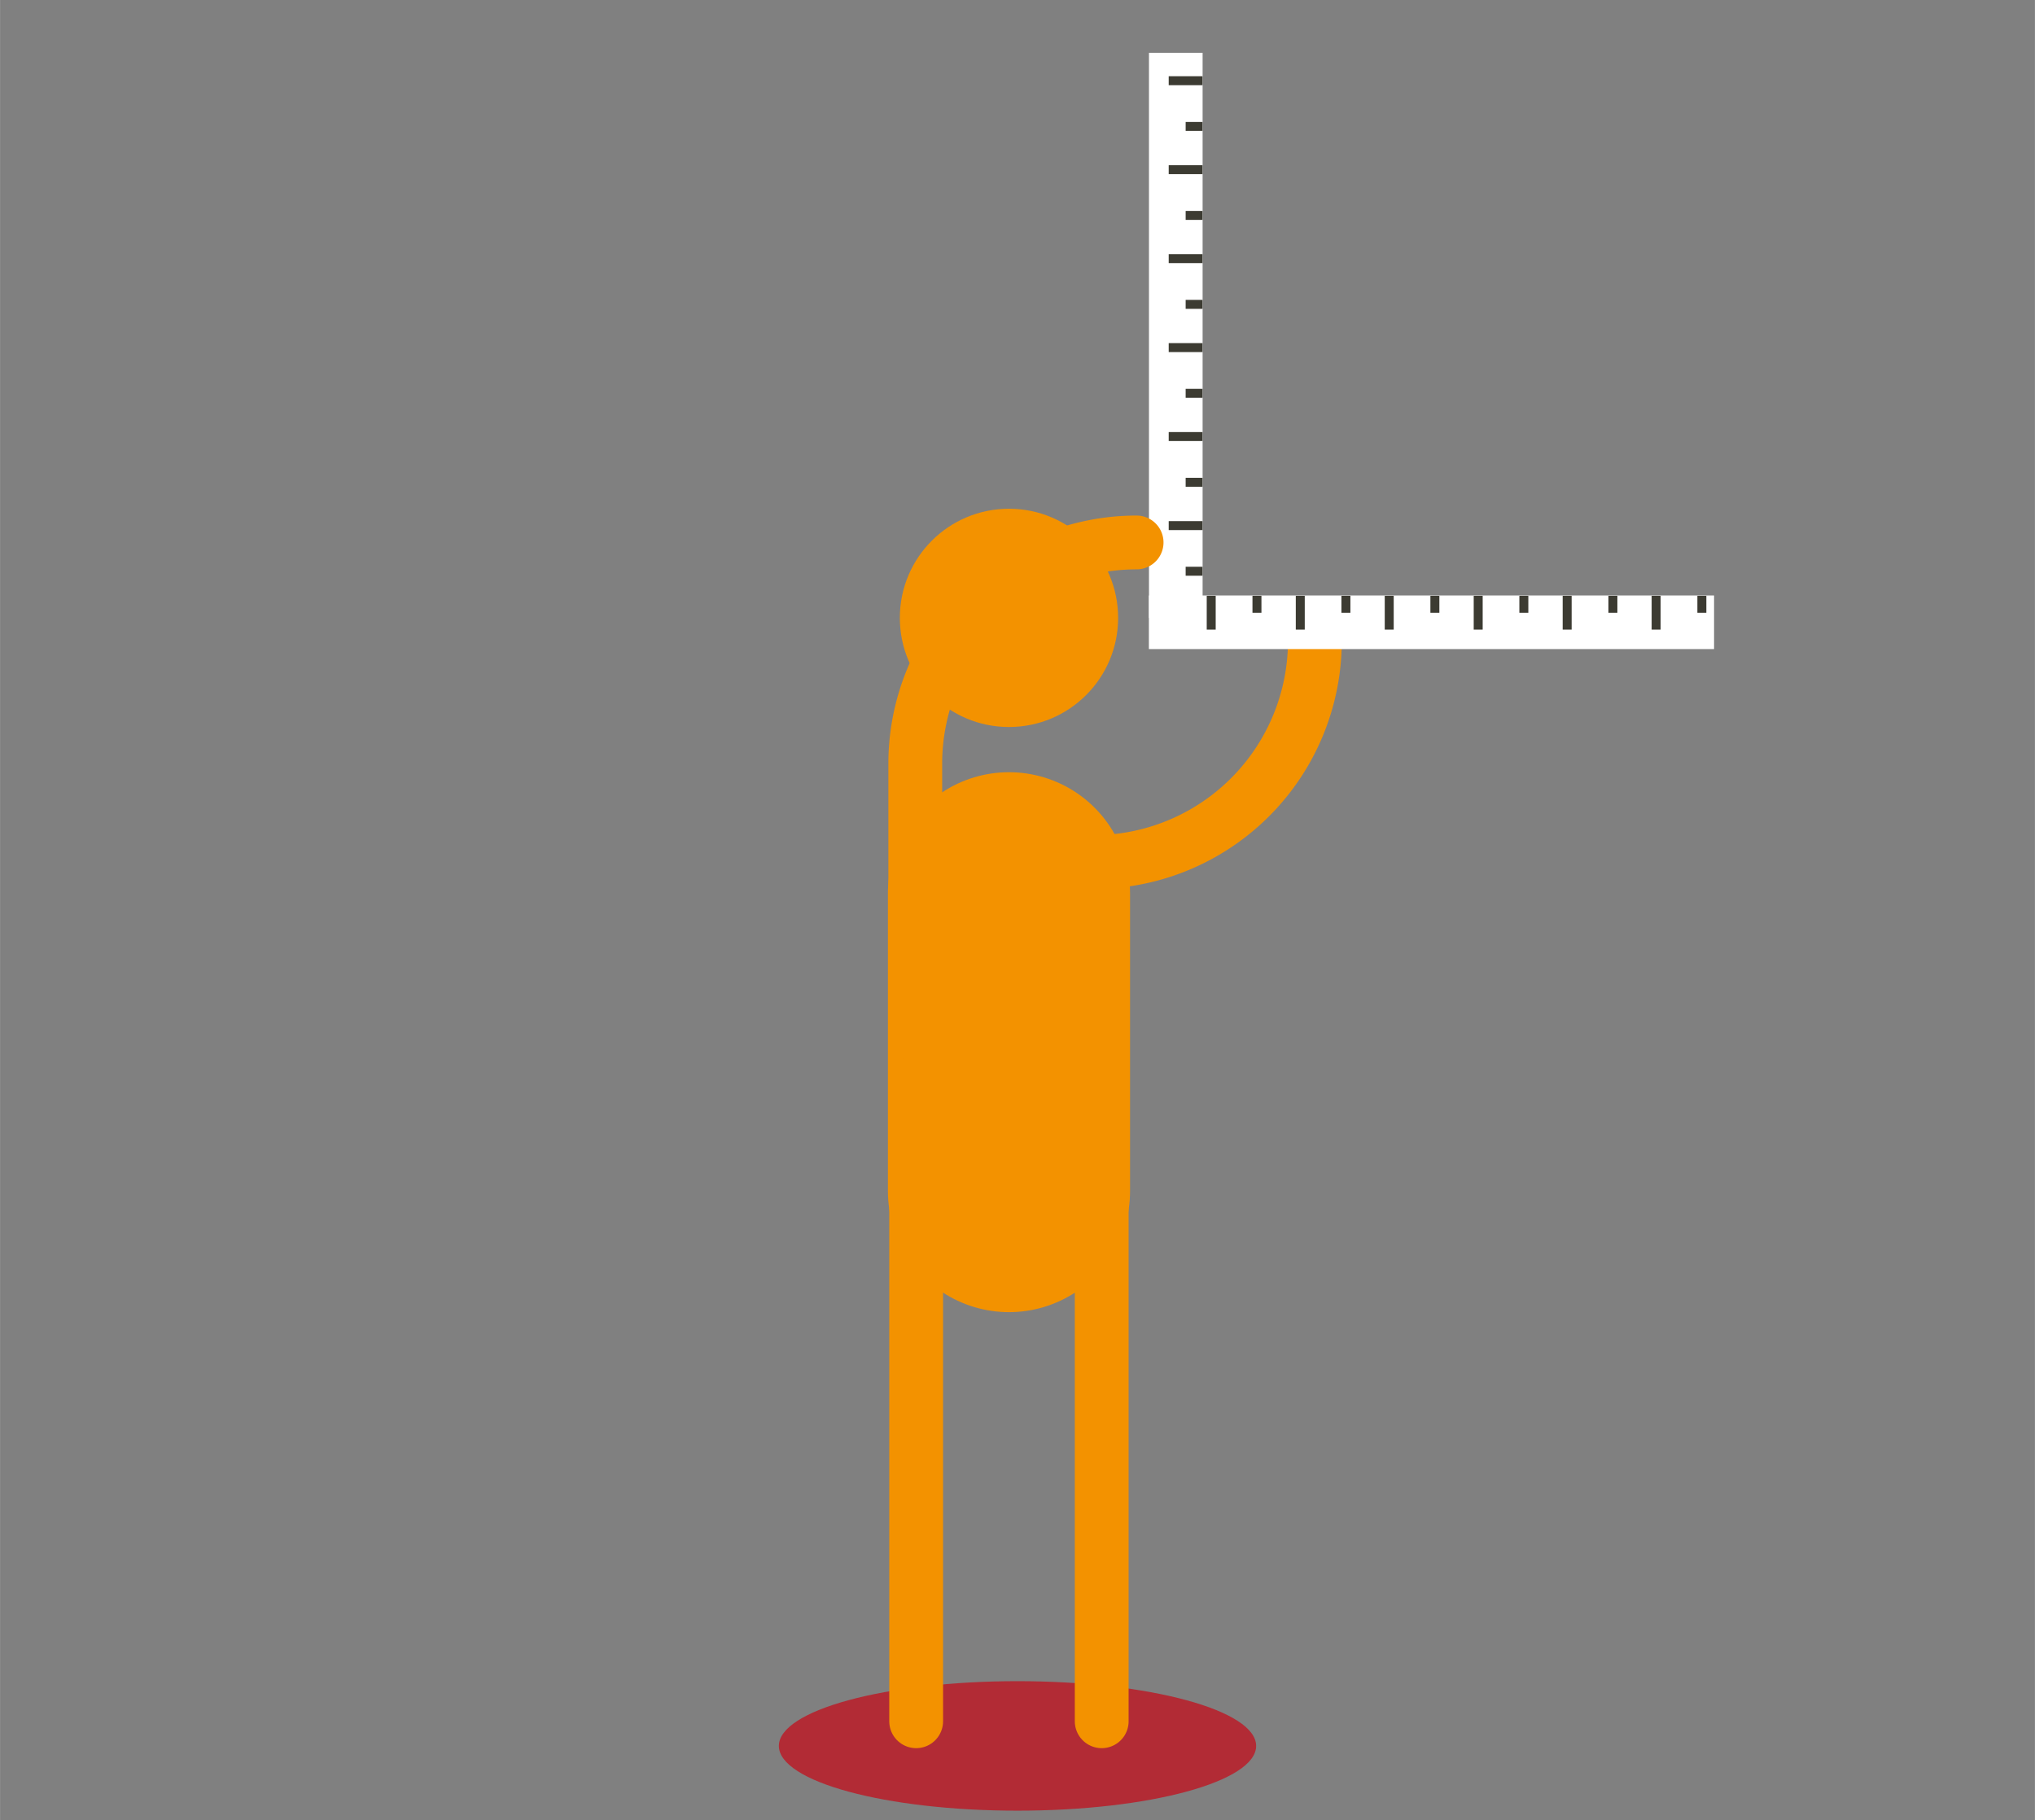 <?xml version="1.0" encoding="UTF-8"?> <svg xmlns="http://www.w3.org/2000/svg" width="80.05mm" height="71.6mm" viewBox="0 0 226.9 202.96"><rect x="0" y="0" width="226.9" height="202.96" fill="#808080" stroke="none"/><title>organizzazione</title><g style="isolation:isolate"><ellipse cx="113.45" cy="194.69" rx="26.61" ry="7.22" style="fill:#be1622;opacity:0.8;mix-blend-mode:multiply"></ellipse><rect x="128.11" y="5.89" width="5.98" height="63.02" style="fill:#fff"></rect><line x1="112.5" y1="99.61" x2="112.5" y2="132.82" style="fill:none;stroke:#f39200;stroke-linecap:round;stroke-linejoin:round;stroke-width:27px"></line><polyline points="102.15 191.94 102.15 149.87 102.15 120.64 122.84 120.64 122.84 149.87 122.84 191.94" style="fill:none;stroke:#f39200;stroke-linecap:round;stroke-linejoin:round;stroke-width:6px"></polyline><path d="M126.73,60.49h0a24.68,24.68,0,0,0-24.68,24.68V99.61" style="fill:none;stroke:#f39200;stroke-linecap:round;stroke-linejoin:round;stroke-width:6px"></path><path d="M146.61,71.44h0a24.68,24.68,0,0,1-24.68,24.69H107.49" style="fill:none;stroke:#f39200;stroke-linecap:round;stroke-linejoin:round;stroke-width:6px"></path><rect x="156.63" y="37.88" width="5.98" height="63.02" transform="translate(229 -90.23) rotate(90)" style="fill:#fff"></rect><line x1="134.08" y1="58.61" x2="130.31" y2="58.61" style="fill:none;stroke:#3c3b32;stroke-miterlimit:10"></line><line x1="134.08" y1="63.7" x2="132.2" y2="63.7" style="fill:none;stroke:#3c3b32;stroke-miterlimit:10"></line><line x1="134.08" y1="48.68" x2="130.31" y2="48.68" style="fill:none;stroke:#3c3b32;stroke-miterlimit:10"></line><line x1="134.08" y1="53.78" x2="132.2" y2="53.78" style="fill:none;stroke:#3c3b32;stroke-miterlimit:10"></line><line x1="134.08" y1="38.76" x2="130.31" y2="38.76" style="fill:none;stroke:#3c3b32;stroke-miterlimit:10"></line><line x1="134.08" y1="43.86" x2="132.2" y2="43.86" style="fill:none;stroke:#3c3b32;stroke-miterlimit:10"></line><line x1="134.08" y1="28.84" x2="130.31" y2="28.84" style="fill:none;stroke:#3c3b32;stroke-miterlimit:10"></line><line x1="134.08" y1="33.94" x2="132.2" y2="33.94" style="fill:none;stroke:#3c3b32;stroke-miterlimit:10"></line><line x1="134.08" y1="18.92" x2="130.31" y2="18.92" style="fill:none;stroke:#3c3b32;stroke-miterlimit:10"></line><line x1="134.08" y1="24.02" x2="132.2" y2="24.02" style="fill:none;stroke:#3c3b32;stroke-miterlimit:10"></line><line x1="134.08" y1="9" x2="130.31" y2="9" style="fill:none;stroke:#3c3b32;stroke-miterlimit:10"></line><line x1="134.08" y1="14.1" x2="132.2" y2="14.1" style="fill:none;stroke:#3c3b32;stroke-miterlimit:10"></line><line x1="184.66" y1="66.44" x2="184.66" y2="70.21" style="fill:none;stroke:#3c3b32;stroke-miterlimit:10"></line><line x1="189.76" y1="66.44" x2="189.76" y2="68.33" style="fill:none;stroke:#3c3b32;stroke-miterlimit:10"></line><line x1="174.74" y1="66.44" x2="174.74" y2="70.21" style="fill:none;stroke:#3c3b32;stroke-miterlimit:10"></line><line x1="179.84" y1="66.44" x2="179.84" y2="68.33" style="fill:none;stroke:#3c3b32;stroke-miterlimit:10"></line><line x1="164.82" y1="66.44" x2="164.82" y2="70.21" style="fill:none;stroke:#3c3b32;stroke-miterlimit:10"></line><line x1="169.91" y1="66.44" x2="169.91" y2="68.33" style="fill:none;stroke:#3c3b32;stroke-miterlimit:10"></line><line x1="154.9" y1="66.44" x2="154.9" y2="70.21" style="fill:none;stroke:#3c3b32;stroke-miterlimit:10"></line><line x1="159.99" y1="66.44" x2="159.99" y2="68.33" style="fill:none;stroke:#3c3b32;stroke-miterlimit:10"></line><line x1="144.98" y1="66.44" x2="144.98" y2="70.21" style="fill:none;stroke:#3c3b32;stroke-miterlimit:10"></line><line x1="150.07" y1="66.44" x2="150.07" y2="68.33" style="fill:none;stroke:#3c3b32;stroke-miterlimit:10"></line><line x1="135.05" y1="66.44" x2="135.05" y2="70.21" style="fill:none;stroke:#3c3b32;stroke-miterlimit:10"></line><line x1="140.15" y1="66.44" x2="140.15" y2="68.33" style="fill:none;stroke:#3c3b32;stroke-miterlimit:10"></line><circle cx="112.5" cy="68.9" r="12.17" style="fill:#f39200"></circle><rect width="226.9" height="202.96" style="fill:none"></rect></g></svg> 